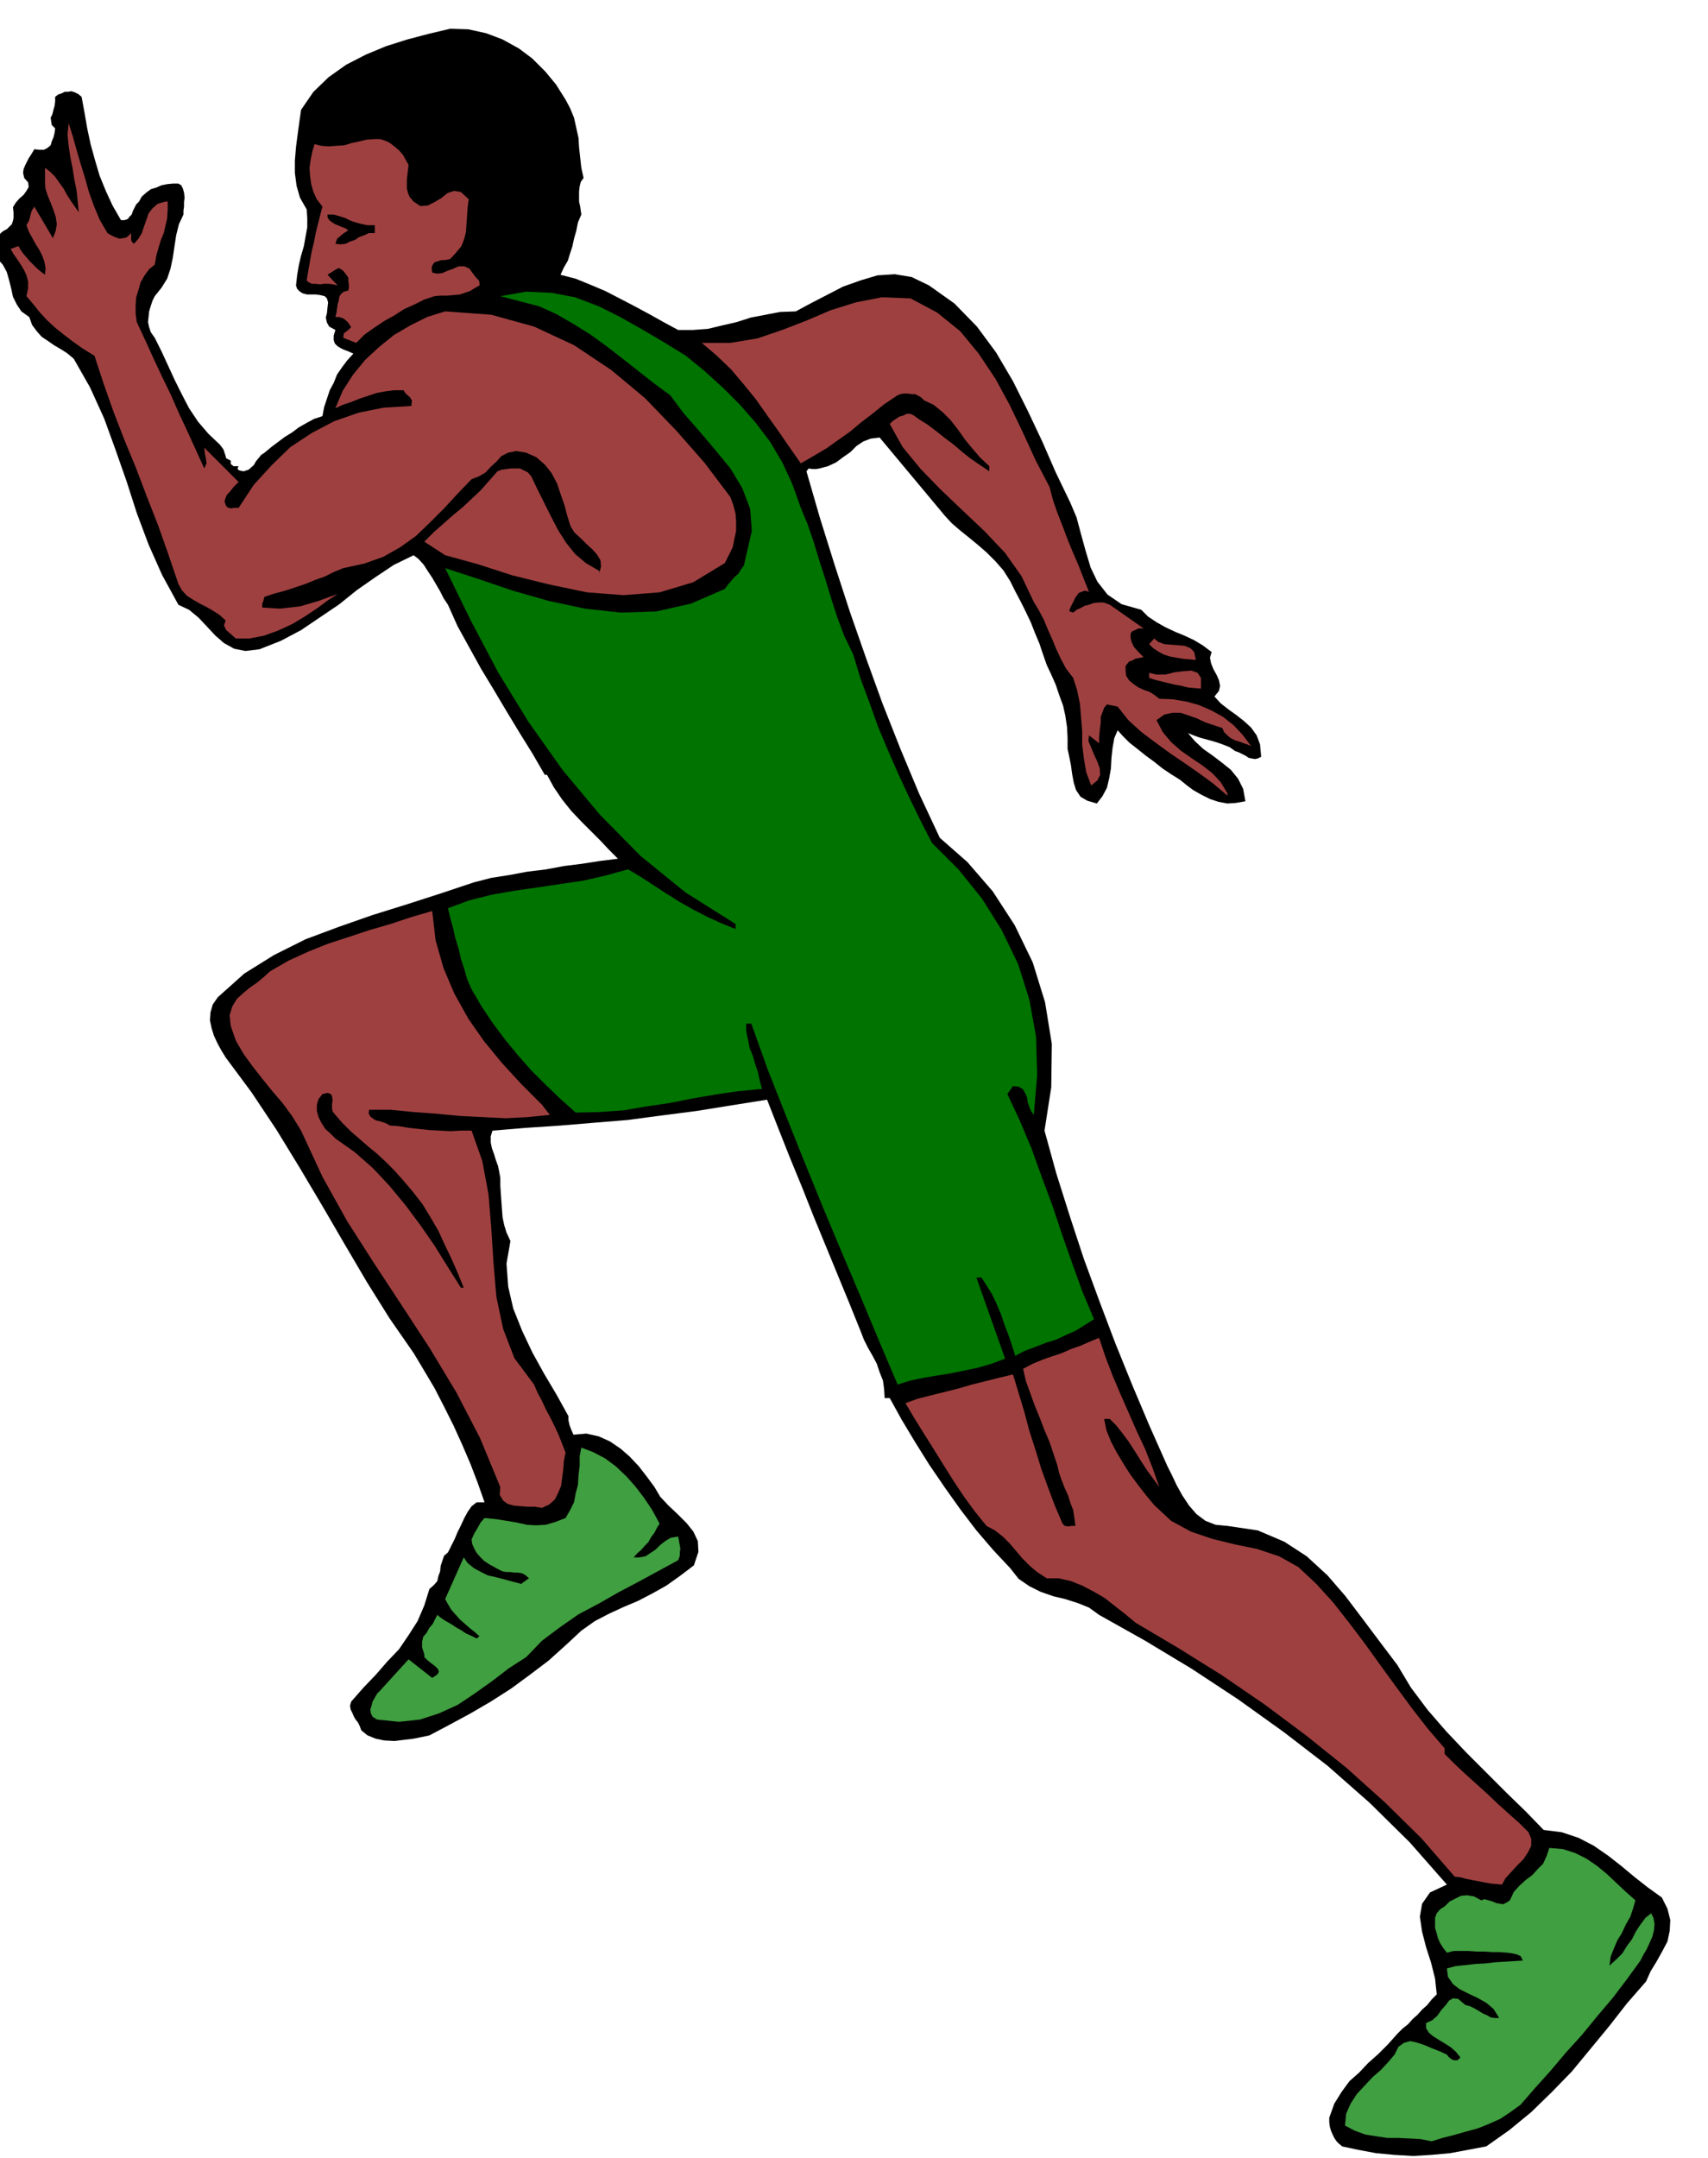 <svg xmlns="http://www.w3.org/2000/svg" fill-rule="evenodd" height="619.406" preserveAspectRatio="none" stroke-linecap="round" viewBox="0 0 3035 3833" width="490.455"><style>.brush1{fill:#000}.pen1{stroke:none}.brush2{fill:#9f4040}.brush3{fill:#409f40}</style><path class="pen1 brush1" d="m24 377-1-9 5-8 6-7 8-7 5-7 4-7-1-8-7-8-2-9 1-7 3-7 3-6 3-6 4-6 3-5 3-5 9 1h8l6-3 6-5 2-7 3-7 2-8 1-8-6-6-1-6-1-7 3-6 2-8 2-7 1-8v-8l5-4 6-2 6-3h6l6-1 6 2 6 3 6 5 5 27 5 29 6 28 8 29 8 27 11 27 12 26 15 26h6l6-2 3-4 4-4 2-6 3-6 3-6 5-5 5-9 8-7 8-6 10-3 9-4 10-2 10-1h10l5 3 3 6 2 7 1 9-1 8v8l-1 7v7l-8 17-5 20-3 20-3 20-4 19-6 18-10 16-12 15-4 8-3 9-3 10-1 10-1 9 2 9 3 9 7 10 12 24 12 26 12 26 13 26 12 23 16 24 18 21 21 20 6 8 3 9 2 7 8 4v6l5 4h9l-2 4 2 3 4 1 5 1 9-3 9-8 4-7 5-6 4-5 6-4 12-10 12-9 12-9 13-8 12-9 14-8 13-7 15-5 3-16 5-15 5-15 7-13 6-15 9-13 9-12 11-12-9-4-8-3-6-3-5-3-5-5-2-6v-8l3-10-11-6-4-7-2-9 2-8 1-10 1-9-2-7-4-4-8-2-8-1h-15l-8-2-5-3-5-5-2-6 2-18 3-18 4-17 5-17 3-17 3-16v-17l-1-15-12-21-6-21-3-23v-22l2-24 3-23 3-22 3-21 22-32 27-26 31-22 35-18 36-15 38-12 38-10 38-9 32 1 32 7 29 11 29 16 24 18 23 23 19 23 17 27 8 15 7 17 4 18 4 18 1 17 2 18 2 18 4 18-5 7-2 8-1 9v18l2 9 1 7 1 7-6 14-3 15-4 14-3 14-4 12-4 13-7 12-6 13 27 7 27 11 26 11 27 14 25 13 26 14 25 14 26 14h26l27-2 25-6 26-6 25-8 26-5 26-5 28-1 26-14 29-15 29-15 31-11 30-9 31-2 30 5 31 15 45 32 40 41 34 46 30 51 26 52 26 55 24 55 26 54 11 26 8 30 8 29 9 30 12 25 18 23 25 17 35 10 12 12 15 10 16 9 17 8 17 7 17 8 15 9 16 12-3 10 2 10 4 10 6 11 4 9 2 10-2 9-8 10 11 12 14 11 14 10 14 11 12 11 10 14 6 16 2 22-6 3-5 1-6-1-5-1-6-4-6-3-6-3-6-2-10-7-10-4-11-4-10-3-11-3-11-3-11-4-10-4 12 14 15 14 17 12 17 13 15 12 13 16 9 18 4 22-17 3-15 1-16-3-15-5-16-8-14-8-12-9-11-9-16-10-15-10-15-12-15-11-15-12-14-11-12-12-9-10-6 14-3 17-2 18-1 19-3 17-4 17-8 15-10 13-17-5-12-7-8-12-4-13-3-16-2-15-3-15-3-14v-20l-1-19-3-20-4-18-7-19-6-18-8-18-8-17-7-20-6-18-8-19-7-18-9-19-9-18-10-19-9-18-12-19-14-16-16-16-15-13-17-14-15-12-15-13-12-13-116-139-16 2-13 5-12 8-11 11-13 9-12 9-15 7-15 4-6 1h-6l-7-1-4 5 24 83 26 83 27 83 29 83 29 80 32 81 33 79 37 79 49 43 45 52 39 60 32 66 22 71 12 74-1 77-12 77 21 76 24 76 25 76 28 76 28 74 30 74 30 71 32 72 8 16 9 19 10 18 12 18 13 15 16 12 18 7 21 2 54 8 47 20 40 26 37 34 32 37 31 41 30 40 31 41 24 40 30 40 33 38 36 38 35 35 36 36 34 33 32 33 32 4 30 10 27 14 26 18 23 18 24 20 23 18 25 18 10 20 5 20-1 19-4 19-9 17-10 18-11 18-8 18-34 39-32 41-33 40-33 40-36 37-36 35-39 32-41 29-32 6-32 6-33 3-33 2-34-2-32-3-32-6-28-6-6-5-4-4-4-6-3-6-3-7-2-7-1-8v-8l9-25 13-21 14-19 17-15 16-17 18-16 17-17 17-19 9-9 10-8 8-9 9-8 8-9 9-8 8-10 9-9-3-28-7-28-9-28-7-27-4-27 4-23 14-20 30-14-66-75-71-70-75-66-78-60-81-58-82-54-83-50-82-46-18-13-20-8-22-7-21-5-23-8-20-10-19-13-15-19-30-32-30-35-29-38-27-38-28-41-25-40-24-40-21-38h-9l-1-16-2-15-6-15-5-15-8-15-8-14-7-14-5-13-21-52-21-51-21-51-21-51-21-53-21-51-21-53-20-51-63 10-62 10-62 8-60 8-61 5-60 5-60 4-60 5-3 10v11l2 10 4 11 3 10 4 11 2 10 2 11v14l1 15 1 14 1 14 1 13 3 14 4 13 7 15-7 40 3 41 9 39 16 40 18 38 21 38 22 37 21 38v7l2 9 3 8 4 9 23-2 22 5 20 9 19 13 16 14 16 17 14 18 14 19 10 17 15 16 16 15 16 16 12 15 8 17 1 19-8 24-25 19-24 17-25 14-25 13-26 11-26 12-25 13-24 17-28 26-30 27-33 25-34 25-36 23-36 21-37 20-36 19-14 3-15 3-17 2-16 2-18-1-15-3-15-6-11-9-3-8-3-6-4-5-3-5-3-7-3-6-1-7 2-7 22-25 22-23 20-23 21-22 17-25 16-25 12-28 9-29 8-7 6-7 2-9 3-8 1-10 3-9 3-9 7-6 6-12 6-12 5-12 6-12 6-13 6-11 7-10 9-7h14l-12-34-13-34-15-35-15-33-17-34-17-33-19-32-18-30-43-62-40-64-40-68-39-67-41-69-41-67-44-66-46-62-8-13-7-13-6-13-4-13-3-14 1-14 4-14 9-13 47-42 53-33 56-28 59-22 60-21 61-19 59-19 60-20 31-8 32-5 32-6 33-4 32-6 32-4 32-5 32-4-16-16-15-16-17-17-17-17-18-19-16-20-15-22-12-22h-4l-22-38-23-37-23-38-22-37-23-38-21-38-21-38-17-38-8-12-6-12-7-12-7-12-8-12-7-11-9-10-9-7-35 17-33 22-33 23-31 25-34 23-34 23-36 19-38 15-25 3-20-4-18-10-15-13-15-16-15-16-17-14-19-9-29-53-24-54-21-56-18-56-20-57-20-55-25-55-29-51-12-10-11-7-12-7-10-7-12-8-8-9-9-12-5-14-14-10-8-12-7-14-3-14-4-16-4-14-7-13-9-10v-7l1-6v-12l-1-11 5-10 5-4 6-3 5-5 4-4 2-6 1-5v-10z"/><path class="pen1 brush2" d="m33 437 3 6 5 7 6 7 6 7 6 6 6 6 7 6 8 6 1-12-2-11-4-11-5-10-7-11-6-11-6-11-4-11 5-9 2-8 2-8 5-8 33 56 5-13 2-12-2-13-4-12-5-13-5-12-4-12-1-10v-28l9 7 9 9 7 10 8 11 6 11 7 11 7 10 7 10-2-20-2-19-4-20-3-19-4-20-3-20-2-20 2-20 7 22 7 25 7 24 8 26 7 25 9 25 10 24 14 24 5 3 6 3 5 2 6 2 5-1 6-1 4-3 5-5v11l1 4 4 4 8-9 6-10 4-12 4-11 4-12 7-9 9-8 14-4h4v15l-1 15-3 13-3 13-5 12-4 13-4 14-3 17-10 8-8 11-7 12-4 14-4 13-1 15v14l2 15 15 32 15 33 15 32 16 33 14 32 15 32 15 33 15 33 4-9-1-8-2-10-1-10 61 61-9 9-8 10-4 4-2 5-2 6 2 7 3 4 6 2 6-1h8l27-41 32-35 33-32 38-25 40-21 43-15 45-9 49-3 1-10-4-6-7-6-4-6h-16l-16 2-16 3-15 5-15 5-15 6-15 5-13 6 13-31 18-28 22-27 25-23 26-21 29-17 30-15 32-10 82 6 76 21 71 33 66 44 60 50 55 57 51 58 46 61 5 14 4 15 1 15v16l-3 14-3 15-7 14-7 14-56 34-60 18-64 5-65-5-67-14-65-16-62-20-58-16-37-24 17-17 17-15 17-15 17-14 16-15 16-15 15-17 15-17 8-3 8-1 8-1h16l8 4 6 3 6 7 11 23 12 24 12 24 13 25 14 22 16 20 19 16 24 14v4l3-12-1-11-6-10-8-9-11-10-10-10-11-10-7-11-6-19-5-19-7-20-6-18-10-19-12-15-15-13-18-8-18-3-14 3-12 6-9 10-10 9-9 10-12 7-13 5-25 26-24 26-25 25-25 24-28 20-30 17-34 12-37 8-17 7-16 8-17 6-17 7-18 6-18 6-19 5-18 6-1 3-1 4-2 5v7l15 1 17 1 17-2 18-2 17-5 17-5 16-6 17-6-17 11-19 14-21 14-23 14-26 12-25 9-26 5h-24l-9-8-8-7-4-8 3-9-11-10-11-7-12-7-12-6-12-7-11-7-9-10-6-11-18-53-18-51-20-51-19-50-21-51-19-49-18-51-16-49-21-13-17-12-17-13-15-12-15-14-12-13-12-15-12-14 3-14v-12l-3-11-4-9-6-10-6-9-7-10-5-9 14-5zm447 1288 33-19 35-16 35-14 37-12 36-12 38-11 36-12 38-11 6 52 14 49 19 45 25 45 28 40 32 39 34 37 37 37 14 18-39 4-39 2-41-2-40-2-42-4-41-3-41-4h-38l-1 6 3 6 4 3 6 4 6 1 6 2 6 2 7 4 15 1 18 3 18 2 19 2 18 1 19 1 19-1h19l19 54 11 59 5 61 4 62 5 59 12 57 20 52 35 47 6 14 8 15 7 15 8 15 7 14 7 15 6 15 7 18-3 14-1 15-2 15-2 15-5 12-6 12-10 9-13 6-12-2h-13l-13-1-12-1-11-3-8-6-6-10 1-14-36-87-42-81-47-78-49-75-50-76-48-75-44-79-38-82-16-26-17-23-18-21-17-21-18-23-16-22-14-24-9-26-2-19 5-16 8-13 11-10 12-10 13-9 12-10 11-10z"/><path class="pen1 brush2" d="m573 367-10-13-6-13-4-14-2-14-1-15 2-14 3-15 4-13 12 3 13 1 13-1 15-1 13-4 14-3 13-3 14-1h9l10 3 8 4 9 7 7 6 7 8 5 9 5 9-1 8-1 9-1 8v17l2 8 3 7 7 8 12 8 13-1 12-6 12-7 11-9 12-4 12 2 14 13-2 14-1 15-1 14-1 15-3 12-5 13-9 11-11 12-5 1-5 1h-6l-6 2-6 2-3 4-2 5 1 9 8 2 10-1 9-4 11-4 9-4h10l9 4 8 11 4 5 4 4 2 4v6l-9 5-8 5-9 3-9 3-11 1-11 1h-12l-11 1-18 6-18 9-18 8-17 11-18 10-18 12-17 12-15 15-23-9 1-8 4-3 4-3 5-5-6-9-7-6-8-3h-7l2-8 1-7 1-8 2-6 1-7 3-5 5-4 8-2 1-5v-5l-1-7v-6l-5-7-5-6-7-4-6 3-14 9 18 19-8-2-8-1h-8l-7 1-9-1h-6l-6-3-3-3 3-18 3-17 3-17 4-16 3-16 4-16 4-16 4-15z"/><path class="pen1 brush1" d="m573 1943 9-2 6 2 2 4 1 7-1 7v7l1 6 5 6 12 14 15 15 15 13 16 14 16 13 16 15 15 15 16 18 17 20 17 22 14 23 14 24 11 24 12 25 11 25 11 27h-5l-24-38-23-37-25-36-26-35-29-35-29-31-33-29-34-24-9-9-9-8-7-11-5-10-3-11v-11l3-10 7-9zm93-1817 22-11 23-10 22-11 24-8 23-7 25-2 24 2 27 10 24 6 23 11 20 13 18 17 15 17 13 21 12 21 10 24 5 29 3 32v64l-4 32-4 32-7 31-7 31-11 7-11 5h-13l-13 1-14-1-13 1-12 3-11 7-32-51 1-18 3-17 2-18 3-17-1-18-3-15-9-13-15-10-12-2-10 2-9 3-8 6-9 4-8 5-9 2-9-1-1-15v-13l-2-14-2-13-4-13-6-12-8-12-10-10-8-8-9-5-10-4h-9l-11-1h-11l-11-1h-10l-11 4-9 3-9 2-9 2h-19l-11-1-11-1 3-19 8-16 11-15 15-11 15-12 17-9 17-9 17-6zm-84 255h11l10 3 10 3 10 5 9 3 11 3 10 2h13v14h-11l-8 4-9 3-7 5-9 3-8 4-9 1-9-1 3-9 6-5 6-5 8-5-6-4-6-2-7-3-5-2-6-4-4-3-3-5v-5z"/><path class="pen1 brush3" d="m675 3003 51-56 42 33 9-6 3-5-2-5-5-5-8-6-6-5-5-5v-5l-4-12v-10l2-9 6-7 5-9 6-7 4-8 4-8 6 5 9 6 9 5 9 6 9 5 9 6 9 4 10 5 5-4-9-8-9-7-9-8-8-7-8-9-7-8-6-10-5-9 33-74 7 10 11 9 11 6 14 7 14 3 15 4 15 4 15 4 14-10-7-6-6-3-7-1h-6l-7-1h-7l-6-1-5-2-11-6-9-5-9-6-6-6-7-8-4-7-4-9-1-8 5-11 6-10 5-9 7-8 20 2 19 3 18 3 18 4 16 1 18-1 17-5 18-7 8-14 7-14 3-16 4-15 1-17 2-17v-17l3-15 21 8 21 11 19 14 19 18 16 18 16 21 14 21 13 24-5 8-4 8-6 8-5 9-7 7-6 7-7 6-6 7h10l11-2 9-6 9-6 8-8 9-7 10-6 13-2 1 5 1 6 1 5 1 6-1 5v6l-1 4-2 5-35 19-35 19-36 19-35 20-36 19-33 23-32 24-28 29-31 20-30 23-31 22-30 20-33 15-34 11-37 4-39-4-8-5-3-6-1-7 2-6 2-8 4-7 4-7 5-5z"/><path class="pen1" style="fill:#007300" d="m1288 1046 5-7 6-7 6-7 7-6 5-8 5-7 2-9 2-9 10-43-3-39-14-37-21-35-28-34-28-33-28-32-23-31-30-22-28-22-28-22-27-21-29-21-29-18-31-18-31-14-69-18 46-8 45 2 42 8 42 16 38 19 39 22 39 23 39 24 33 27 33 30 30 30 28 32 25 33 22 37 18 39 15 42 12 29 11 32 10 33 11 34 10 33 11 34 12 32 16 33 13 43 16 43 15 42 18 43 18 41 19 41 20 41 21 41 47 47 42 52 35 56 29 60 20 63 12 66 2 68-6 71-5-7-3-7-3-9-1-8-4-9-4-6-7-4-10-1-10 14 22 47 21 50 18 50 19 51 17 51 18 51 18 50 21 50-16 10-16 10-18 8-17 8-19 6-18 7-19 7-17 9-6-19-6-18-7-18-6-18-8-19-8-17-10-16-9-14h-9l51 144-24 9-24 7-24 5-24 5-25 4-24 4-24 5-22 7-34-80-33-79-34-80-33-79-33-81-32-80-32-81-29-81h-9v13l3 15 3 15 6 15 4 14 5 15 3 14 4 15-42 4-41 6-41 7-40 8-41 6-41 7-43 3-42 1-28-25-26-25-25-25-23-26-23-28-21-28-21-31-18-31-8-18-5-18-6-18-4-18-6-19-4-18-5-18-4-17 38-14 40-10 40-7 42-6 40-6 41-6 39-9 40-11 22 13 23 15 23 15 24 15 23 13 25 13 24 11 27 11v-9l-89-56-80-65-72-73-66-79-61-86-54-88-49-93-45-92 58 19 62 21 63 18 65 14 64 7 63-2 62-14 60-26z"/><path class="pen1 brush2" d="m1618 530 47 25 41 33 33 40 30 45 25 46 24 50 22 48 25 48 6 23 8 23 9 23 9 24 9 22 10 23 9 23 10 25-7-2-6 2-5 2-3 4-3 4-3 6-3 6-3 6-1 3-1 3 1 1 6 2 6-5 7-3 7-4 8-2 8-3 9-1h9l11 4 60 42h-9l-6 3-5 2-3 4v7l1 6 2 5 3 6 7 8 10 10-5 1-5 1-5 1-5 3-6 2-3 4-3 4v7l1 10 5 8 7 6 10 7 9 4 11 4 8 5 9 7 24 1 24 4 22 6 23 10 20 11 19 15 16 17 15 20-7-3-6-2-8-3-7-2-8-4-6-5-6-6-3-7-15-5-15-5-15-7-14-5-15-5h-15l-14 3-14 10 11 21 15 18 17 15 20 14 18 12 18 14 15 16 12 20v4l-26-22-26-19-26-18-25-17-26-19-24-18-23-21-19-24-19-4-5 6-3 8-3 8v9l-1 8-1 9-1 10v11l-18-14-1 10 5 12 5 12 6 13 4 11 1 12-5 10-11 9-9-24-4-24-3-24v-24l-2-25-2-24-5-24-7-22-13-17-9-17-8-17-7-17-8-18-7-17-9-17-9-15-22-46-29-41-36-38-38-36-40-38-36-37-32-39-23-41 5-5 6-4 6-4 7-2 6-3h7l6 3 8 6 16 10 16 12 15 12 16 12 14 12 15 12 16 11 18 12v-9l-16-15-13-15-14-17-12-17-14-18-14-14-16-13-17-8-5-5-5-3-6-3h-6l-7-1h-7l-6 1-5 2-24 16-21 17-21 16-19 16-20 14-21 15-22 13-24 14-21-30-20-29-20-28-19-27-22-27-22-26-25-24-27-23h51l48-8 44-15 44-17 42-18 45-14 46-9 51 2zm182 1911 10 33 10 33 9 34 11 34 10 33 12 33 12 32 14 33 4 4 6 1 6-1h7l-2-15-2-13-5-13-4-13-6-13-5-13-5-14-3-13-7-21-7-21-9-21-8-21-9-22-8-22-8-22-5-22 17-9 17-7 17-6 18-6 16-7 17-6 16-7 17-7 11 33 13 34 14 33 15 34 14 32 15 32 13 33 12 34-11-15-11-15-11-17-10-16-11-17-11-15-12-15-11-11h-10l4 20 8 20 10 19 12 20 12 19 14 19 14 18 15 18 30 28 35 19 38 13 41 10 39 8 39 13 34 19 32 30 30 33 29 37 28 37 28 39 27 37 28 38 28 36 30 35v10l16 16 19 18 20 18 21 19 19 18 20 18 18 16 16 16 5 12v12l-6 12-8 12-11 11-11 12-10 11-6 11-11-1-10-1-11-2-10-2-11-2-10-2-11-3-10-1-59-68-64-63-69-62-71-57-75-56-76-52-77-48-76-45-18-15-18-14-19-15-19-11-21-11-20-8-22-5h-21l-17-11-13-11-13-13-11-13-12-14-12-12-14-11-15-8-21-26-19-26-18-27-17-27-18-29-17-27-18-29-16-27 22-8 24-6 24-6 24-6 24-7 24-6 24-6 25-6z"/><path class="pen1 brush2" d="m2042 1195 13 3h16l16-4 16-2 14-1 11 4 6 9v19l-12-1-11-1-12-3-11-2-13-3-12-3-12-3-9-3v-9zm9-61 7 6 11 4 12 1 13 1 11 1 10 4 7 7 3 14-12-1-11-1-12-2-11-2-12-4-9-5-9-6-7-7 9-10z"/><path class="pen1 brush3" d="m2478 3649 7-14 10-7 11-3 13 3 12 4 14 6 13 5 13 6 3 4 5 4 4 2h7l5-5-8-10-9-8-11-7-10-6-11-7-7-6-5-8v-9l11-5 9-8 7-10 8-9 6-8 7-4 9 1 13 11 8 2 8 4 7 4 8 5 7 3 7 4 7 1h8l-10-16-13-11-16-9-15-7-16-8-12-9-9-13-2-15 15-4 18-2 18-2 18-1 17-2 17-1 16-1 16-1-4-8-7-3-9-2-8-1-13-1h-13l-14-1h-14l-14-1h-27l-12 3-7-9-5-8-4-9-2-8-3-10v-18l3-8 6-7 9-6 8-8 10-5 10-5 11-1 12 2 13 7 6-2 7 2 7 2 7 3 6 1 6 1 6-3 6-4 7-15 10-11 11-10 12-9 9-10 10-10 6-13 5-15 24 2 22 7 20 10 19 13 17 14 17 16 16 15 18 16-4 14-5 15-8 14-7 15-8 13-6 14-6 15-2 16 12-11 11-11 8-13 9-12 7-14 8-12 9-12 10-8 4 8 2 11-1 11-3 12-5 11-5 11-6 10-5 10-24 33-25 33-28 33-27 33-29 32-27 32-27 30-26 30-18 13-18 12-20 9-20 8-22 6-21 6-20 5-19 6-20-4-20-1-20-1h-19l-20-3-19-3-19-7-17-9 2-21 8-18 11-17 14-15 14-15 15-13 13-14 11-13z"/></svg>
